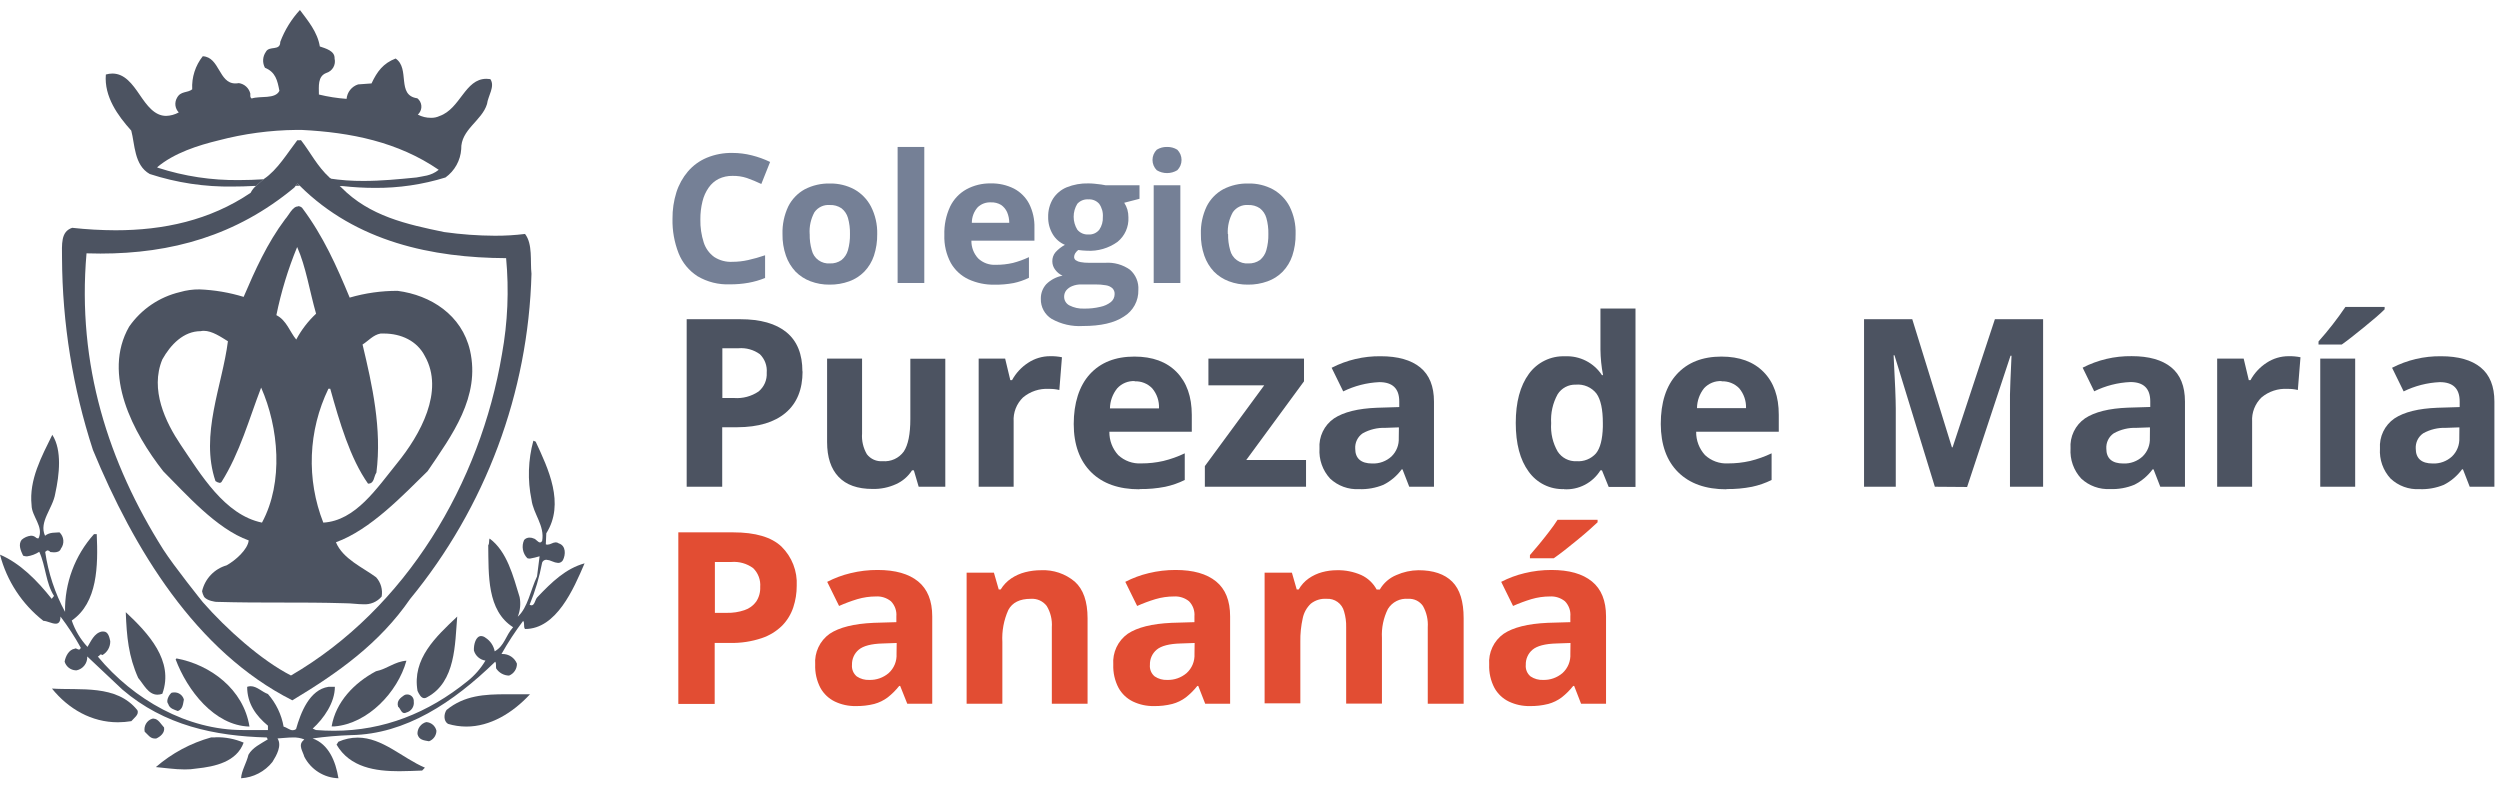 <svg xmlns="http://www.w3.org/2000/svg" width="191" height="60" viewBox="0 0 191 60" fill="none"><path d="M55.962 13.437C55.598 13.431 55.237 13.509 54.908 13.666C54.602 13.821 54.338 14.05 54.142 14.333C53.92 14.65 53.76 15.006 53.67 15.383C53.558 15.834 53.503 16.299 53.508 16.764C53.495 17.363 53.583 17.959 53.766 18.529C53.909 18.973 54.189 19.36 54.566 19.634C54.981 19.901 55.469 20.03 55.962 20.003C56.362 20.002 56.761 19.958 57.152 19.87C57.592 19.772 58.026 19.649 58.453 19.502V21.237C58.042 21.405 57.615 21.528 57.178 21.606C56.712 21.688 56.24 21.727 55.767 21.724C54.897 21.76 54.036 21.544 53.287 21.101C52.636 20.682 52.133 20.07 51.846 19.351C51.518 18.513 51.359 17.619 51.379 16.72C51.371 16.032 51.472 15.347 51.677 14.69C51.863 14.105 52.164 13.563 52.561 13.095C52.953 12.64 53.445 12.283 53.998 12.052C54.62 11.795 55.289 11.67 55.962 11.684C56.459 11.684 56.954 11.746 57.436 11.868C57.918 11.988 58.387 12.157 58.836 12.373L58.165 14.056C57.805 13.884 57.436 13.732 57.06 13.599C56.706 13.483 56.334 13.429 55.962 13.437Z" fill="#758096"></path><path d="M67.019 17.881C67.028 18.442 66.944 19.001 66.769 19.535C66.617 19.991 66.365 20.408 66.032 20.755C65.71 21.083 65.318 21.335 64.886 21.491C64.401 21.667 63.888 21.753 63.372 21.746C62.878 21.752 62.387 21.665 61.924 21.491C61.495 21.331 61.105 21.08 60.782 20.755C60.453 20.404 60.202 19.989 60.045 19.535C59.861 19.003 59.772 18.443 59.783 17.881C59.762 17.154 59.912 16.432 60.222 15.773C60.499 15.22 60.937 14.764 61.478 14.465C62.078 14.155 62.748 14.001 63.423 14.02C64.065 14.01 64.699 14.163 65.266 14.465C65.809 14.768 66.252 15.222 66.54 15.773C66.873 16.425 67.037 17.149 67.019 17.881ZM61.861 17.881C61.851 18.298 61.904 18.714 62.02 19.115C62.093 19.421 62.273 19.691 62.528 19.876C62.783 20.061 63.095 20.149 63.409 20.125C63.722 20.139 64.032 20.05 64.289 19.87C64.529 19.676 64.701 19.412 64.783 19.115C64.895 18.713 64.947 18.298 64.938 17.881C64.948 17.464 64.896 17.048 64.783 16.646C64.7 16.354 64.525 16.096 64.286 15.91C64.024 15.735 63.712 15.648 63.398 15.663C63.17 15.644 62.943 15.685 62.736 15.782C62.53 15.879 62.353 16.029 62.222 16.215C61.946 16.725 61.819 17.302 61.858 17.881H61.861Z" fill="#758096"></path><path d="M70.616 21.62H68.578V11.227H70.616V21.62Z" fill="#758096"></path><path d="M75.685 14.012C76.303 13.996 76.916 14.133 77.469 14.41C77.96 14.668 78.362 15.069 78.622 15.56C78.909 16.13 79.05 16.763 79.031 17.402V18.389H74.215C74.207 18.89 74.392 19.374 74.731 19.741C74.91 19.911 75.123 20.042 75.355 20.126C75.587 20.21 75.833 20.246 76.079 20.232C76.52 20.235 76.959 20.187 77.388 20.088C77.808 19.979 78.218 19.831 78.611 19.646V21.223C78.242 21.404 77.852 21.539 77.45 21.624C76.964 21.716 76.471 21.758 75.976 21.75C75.292 21.764 74.613 21.622 73.99 21.337C73.424 21.07 72.953 20.635 72.642 20.091C72.292 19.435 72.121 18.698 72.148 17.955C72.124 17.203 72.276 16.455 72.594 15.773C72.863 15.221 73.295 14.764 73.832 14.465C74.4 14.157 75.039 14.001 75.685 14.012ZM75.685 15.46C75.505 15.453 75.325 15.482 75.156 15.545C74.987 15.609 74.833 15.705 74.701 15.829C74.408 16.157 74.247 16.582 74.248 17.022H77.108C77.108 16.745 77.053 16.471 76.945 16.215C76.845 15.987 76.683 15.792 76.477 15.652C76.241 15.514 75.97 15.447 75.696 15.46H75.685Z" fill="#758096"></path><path d="M82.733 24.907C81.901 24.959 81.072 24.77 80.346 24.362C80.086 24.202 79.874 23.977 79.729 23.709C79.584 23.442 79.512 23.141 79.52 22.836C79.508 22.419 79.659 22.014 79.94 21.705C80.28 21.372 80.711 21.148 81.178 21.061C80.96 20.964 80.771 20.813 80.629 20.622C80.482 20.439 80.4 20.212 80.397 19.977C80.388 19.718 80.476 19.464 80.644 19.266C80.85 19.041 81.091 18.852 81.359 18.706C80.969 18.541 80.642 18.256 80.427 17.892C80.19 17.492 80.07 17.034 80.08 16.569C80.07 16.082 80.197 15.601 80.449 15.184C80.7 14.794 81.063 14.489 81.491 14.311C82.021 14.098 82.59 13.996 83.16 14.012C83.32 14.013 83.48 14.021 83.639 14.038C83.824 14.056 83.989 14.075 84.144 14.097C84.248 14.11 84.352 14.128 84.454 14.152H87.058V15.188L85.891 15.49C85.997 15.652 86.079 15.83 86.134 16.017C86.186 16.21 86.212 16.409 86.211 16.61C86.229 16.965 86.162 17.32 86.017 17.646C85.872 17.971 85.652 18.257 85.375 18.481C84.699 18.966 83.877 19.204 83.046 19.156C82.81 19.156 82.586 19.122 82.376 19.1C82.285 19.172 82.206 19.258 82.144 19.355C82.092 19.439 82.064 19.536 82.062 19.635C82.062 19.683 82.073 19.73 82.095 19.773C82.117 19.816 82.148 19.854 82.188 19.881C82.299 19.956 82.424 20.005 82.556 20.025C82.763 20.062 82.972 20.079 83.183 20.077H84.45C85.117 20.032 85.779 20.218 86.325 20.604C86.545 20.795 86.718 21.034 86.83 21.303C86.942 21.573 86.99 21.864 86.97 22.155C86.981 22.561 86.885 22.962 86.691 23.319C86.497 23.675 86.212 23.974 85.865 24.185C85.14 24.669 84.096 24.909 82.733 24.907ZM82.821 23.577C83.243 23.585 83.664 23.539 84.074 23.441C84.367 23.382 84.642 23.256 84.877 23.072C84.965 22.999 85.036 22.907 85.084 22.803C85.132 22.699 85.157 22.586 85.157 22.472C85.162 22.391 85.15 22.31 85.122 22.234C85.094 22.158 85.051 22.088 84.995 22.029C84.857 21.905 84.685 21.824 84.501 21.797C84.223 21.748 83.941 21.726 83.658 21.731H82.6C82.371 21.727 82.143 21.769 81.93 21.853C81.746 21.922 81.584 22.037 81.458 22.188C81.353 22.326 81.297 22.497 81.3 22.671C81.299 22.808 81.336 22.943 81.408 23.06C81.48 23.177 81.582 23.272 81.705 23.334C82.05 23.51 82.434 23.594 82.821 23.577ZM83.149 17.914C83.309 17.926 83.469 17.898 83.615 17.834C83.761 17.77 83.89 17.671 83.989 17.546C84.181 17.261 84.275 16.923 84.258 16.58C84.284 16.221 84.185 15.865 83.978 15.571C83.876 15.454 83.747 15.363 83.603 15.304C83.46 15.245 83.304 15.221 83.149 15.232C82.992 15.22 82.835 15.245 82.688 15.304C82.542 15.362 82.411 15.454 82.306 15.571C82.124 15.868 82.027 16.21 82.027 16.558C82.027 16.907 82.124 17.248 82.306 17.546C82.406 17.668 82.534 17.766 82.68 17.83C82.825 17.894 82.983 17.923 83.142 17.914H83.149Z" fill="#758096"></path><path d="M89.162 11.227C89.438 11.219 89.709 11.292 89.944 11.437C90.047 11.539 90.129 11.662 90.186 11.796C90.242 11.931 90.27 12.075 90.27 12.222C90.27 12.367 90.242 12.512 90.186 12.646C90.129 12.781 90.047 12.903 89.944 13.006C89.707 13.149 89.437 13.224 89.161 13.224C88.885 13.224 88.614 13.149 88.378 13.006C88.274 12.903 88.192 12.781 88.136 12.646C88.08 12.512 88.051 12.367 88.051 12.222C88.051 12.075 88.08 11.931 88.136 11.796C88.192 11.662 88.274 11.539 88.378 11.437C88.613 11.292 88.886 11.219 89.162 11.227ZM90.179 14.152V21.62H88.142V14.152H90.179Z" fill="#758096"></path><path d="M98.985 17.881C98.994 18.442 98.909 19.001 98.734 19.535C98.582 19.991 98.33 20.408 97.997 20.755C97.674 21.084 97.281 21.336 96.848 21.491C96.364 21.667 95.852 21.754 95.337 21.746C94.843 21.752 94.352 21.665 93.889 21.491C93.46 21.331 93.07 21.08 92.747 20.755C92.418 20.404 92.167 19.989 92.01 19.535C91.826 19.003 91.737 18.443 91.748 17.881C91.725 17.153 91.876 16.431 92.187 15.773C92.464 15.22 92.902 14.764 93.443 14.465C94.043 14.154 94.713 14.001 95.389 14.02C96.037 14.006 96.677 14.16 97.249 14.465C97.793 14.768 98.236 15.222 98.524 15.773C98.85 16.427 99.008 17.151 98.985 17.881ZM93.826 17.881C93.816 18.298 93.87 18.714 93.985 19.115C94.058 19.421 94.239 19.691 94.493 19.876C94.748 20.061 95.06 20.149 95.374 20.125C95.687 20.139 95.997 20.049 96.254 19.87C96.494 19.676 96.667 19.412 96.748 19.115C96.86 18.713 96.912 18.298 96.903 17.881C96.913 17.464 96.861 17.048 96.748 16.646C96.665 16.354 96.491 16.096 96.251 15.91C95.989 15.735 95.678 15.648 95.363 15.663C95.136 15.644 94.908 15.685 94.701 15.782C94.495 15.879 94.318 16.029 94.188 16.215C93.905 16.723 93.772 17.301 93.804 17.881H93.826Z" fill="#758096"></path><path d="M56.021 40.672C57.713 40.672 58.941 41.035 59.705 41.759C60.1 42.148 60.409 42.615 60.609 43.132C60.81 43.648 60.899 44.202 60.869 44.755C60.871 45.313 60.783 45.868 60.608 46.398C60.436 46.92 60.147 47.397 59.764 47.791C59.324 48.227 58.789 48.555 58.202 48.752C57.426 49.013 56.611 49.137 55.792 49.121H54.602V53.778H51.824V40.672H56.021ZM55.877 42.935H54.617V46.822H55.531C55.989 46.832 56.445 46.763 56.879 46.615C57.236 46.499 57.546 46.273 57.767 45.971C57.989 45.638 58.099 45.243 58.08 44.843C58.101 44.579 58.064 44.313 57.971 44.065C57.878 43.817 57.732 43.592 57.542 43.406C57.062 43.054 56.471 42.887 55.877 42.935Z" fill="#E24D33"></path><path d="M67.056 43.546C68.402 43.546 69.432 43.839 70.147 44.423C70.862 45.009 71.223 45.897 71.223 47.094V53.763H69.314L68.773 52.404H68.699C68.443 52.73 68.148 53.024 67.822 53.28C67.514 53.511 67.165 53.681 66.794 53.782C66.332 53.898 65.856 53.952 65.379 53.944C64.829 53.953 64.285 53.836 63.788 53.601C63.321 53.376 62.934 53.012 62.682 52.558C62.395 52.008 62.256 51.392 62.281 50.771C62.247 50.318 62.331 49.863 62.525 49.451C62.718 49.039 63.015 48.684 63.386 48.421C64.123 47.929 65.243 47.651 66.746 47.584L68.482 47.533V47.094C68.5 46.883 68.473 46.67 68.401 46.471C68.33 46.271 68.217 46.089 68.069 45.937C67.747 45.677 67.34 45.545 66.927 45.569C66.444 45.569 65.964 45.639 65.501 45.775C65.025 45.919 64.559 46.093 64.105 46.295L63.198 44.453C63.765 44.16 64.365 43.937 64.985 43.789C65.663 43.624 66.358 43.542 67.056 43.546ZM68.507 49.124L67.45 49.161C66.569 49.183 65.954 49.346 65.608 49.637C65.44 49.777 65.306 49.954 65.217 50.154C65.128 50.354 65.085 50.571 65.092 50.79C65.076 50.957 65.101 51.126 65.165 51.282C65.229 51.437 65.331 51.574 65.46 51.681C65.743 51.87 66.079 51.962 66.418 51.947C66.957 51.961 67.481 51.776 67.892 51.427C68.097 51.242 68.257 51.014 68.362 50.759C68.466 50.504 68.512 50.229 68.496 49.953L68.507 49.124Z" fill="#E24D33"></path><path d="M79.535 43.565C80.474 43.52 81.395 43.832 82.114 44.438C82.765 45.02 83.09 45.952 83.09 47.234V53.763H80.36V47.916C80.399 47.348 80.263 46.783 79.969 46.295C79.827 46.11 79.64 45.963 79.427 45.867C79.213 45.772 78.979 45.732 78.746 45.75C77.91 45.75 77.342 46.033 77.037 46.601C76.69 47.37 76.534 48.212 76.58 49.054V53.763H73.85V43.753H75.935L76.303 45.035H76.454C76.658 44.699 76.932 44.411 77.258 44.191C77.583 43.974 77.943 43.813 78.323 43.716C78.719 43.615 79.126 43.564 79.535 43.565Z" fill="#E24D33"></path><path d="M89.818 43.546C91.163 43.546 92.191 43.837 92.909 44.423C93.628 45.009 93.981 45.897 93.981 47.094V53.763H92.076L91.546 52.404H91.476C91.22 52.73 90.925 53.024 90.599 53.28C90.29 53.512 89.94 53.682 89.567 53.782C89.105 53.898 88.629 53.953 88.153 53.944C87.604 53.953 87.061 53.835 86.565 53.601C86.097 53.376 85.711 53.012 85.459 52.558C85.17 52.008 85.031 51.392 85.054 50.771C85.021 50.318 85.105 49.863 85.298 49.451C85.492 49.039 85.788 48.684 86.159 48.421C86.896 47.929 88.015 47.651 89.516 47.584L91.255 47.533V47.094C91.273 46.883 91.246 46.67 91.175 46.471C91.104 46.271 90.99 46.089 90.842 45.937C90.52 45.676 90.111 45.545 89.696 45.569C89.215 45.569 88.736 45.639 88.274 45.775C87.798 45.919 87.332 46.092 86.878 46.295L85.972 44.453C86.538 44.159 87.138 43.937 87.758 43.789C88.433 43.625 89.124 43.543 89.818 43.546ZM91.27 49.124L90.212 49.161C89.328 49.183 88.716 49.346 88.37 49.636C88.202 49.777 88.069 49.954 87.979 50.154C87.89 50.353 87.847 50.571 87.854 50.79C87.837 50.957 87.862 51.126 87.926 51.282C87.99 51.438 88.092 51.575 88.223 51.681C88.505 51.87 88.841 51.962 89.181 51.947C89.719 51.961 90.244 51.776 90.654 51.427C90.859 51.242 91.019 51.014 91.124 50.759C91.228 50.504 91.275 50.229 91.259 49.953L91.27 49.124Z" fill="#E24D33"></path><path d="M108.369 43.565C109.504 43.565 110.364 43.856 110.949 44.438C111.533 45.02 111.824 45.952 111.822 47.234V53.763H109.081V47.916C109.118 47.351 108.99 46.788 108.712 46.295C108.586 46.114 108.416 45.968 108.217 45.872C108.018 45.777 107.797 45.734 107.577 45.75C107.274 45.723 106.969 45.781 106.697 45.918C106.425 46.054 106.197 46.264 106.037 46.523C105.695 47.208 105.538 47.97 105.58 48.734V53.756H102.847V47.916C102.857 47.511 102.804 47.107 102.688 46.719C102.613 46.425 102.437 46.167 102.191 45.99C101.946 45.813 101.645 45.728 101.343 45.75C100.913 45.72 100.488 45.852 100.15 46.118C99.835 46.415 99.619 46.8 99.531 47.223C99.398 47.816 99.336 48.422 99.346 49.029V53.737H96.616V43.753H98.702L99.07 45.035H99.221C99.411 44.7 99.673 44.412 99.987 44.191C100.297 43.976 100.641 43.815 101.004 43.716C101.372 43.616 101.751 43.565 102.132 43.565C102.774 43.549 103.412 43.675 104 43.933C104.501 44.164 104.913 44.552 105.175 45.038H105.418C105.707 44.54 106.153 44.151 106.686 43.933C107.216 43.697 107.789 43.572 108.369 43.565Z" fill="#E24D33"></path><path d="M118.534 43.546C119.879 43.546 120.907 43.837 121.625 44.423C122.344 45.009 122.701 45.897 122.701 47.094V53.763H120.793L120.266 52.404H120.192C119.936 52.73 119.642 53.024 119.315 53.28C119.006 53.512 118.656 53.682 118.284 53.782C117.821 53.898 117.346 53.953 116.869 53.944C116.32 53.953 115.777 53.835 115.281 53.601C114.814 53.376 114.428 53.012 114.176 52.558C113.888 52.008 113.749 51.392 113.774 50.771C113.74 50.318 113.824 49.863 114.018 49.451C114.211 49.039 114.508 48.684 114.879 48.421C115.616 47.929 116.736 47.651 118.239 47.584L119.975 47.533V47.094C119.993 46.883 119.966 46.67 119.895 46.471C119.823 46.271 119.71 46.089 119.562 45.937C119.239 45.676 118.831 45.545 118.416 45.569C117.935 45.569 117.456 45.639 116.994 45.775C116.518 45.919 116.052 46.093 115.598 46.295L114.691 44.453C115.258 44.16 115.858 43.937 116.478 43.789C117.151 43.625 117.842 43.544 118.534 43.546ZM119.986 49.124L118.928 49.161C118.048 49.183 117.433 49.346 117.086 49.637C116.918 49.777 116.785 49.954 116.696 50.154C116.606 50.354 116.563 50.571 116.57 50.79C116.553 50.957 116.578 51.126 116.642 51.282C116.706 51.438 116.808 51.575 116.939 51.681C117.222 51.87 117.557 51.962 117.897 51.947C118.435 51.961 118.96 51.776 119.371 51.427C119.575 51.242 119.736 51.014 119.84 50.759C119.945 50.504 119.991 50.229 119.975 49.953L119.986 49.124ZM122.056 39.715V39.902C121.883 40.068 121.655 40.271 121.375 40.521C121.095 40.772 120.793 41.019 120.468 41.288C120.144 41.557 119.831 41.803 119.522 42.047C119.212 42.29 118.939 42.489 118.707 42.651H116.887V42.408C117.086 42.182 117.315 41.913 117.573 41.601C117.83 41.289 118.088 40.965 118.346 40.628C118.604 40.293 118.822 39.991 118.995 39.715H122.056Z" fill="#E24D33"></path><path d="M3.998 33.215C3.191 34.862 2.203 36.657 2.413 38.598C2.413 39.446 3.368 40.249 2.944 41.129C2.905 41.135 2.865 41.13 2.828 41.118C2.791 41.105 2.758 41.084 2.73 41.056C2.627 40.969 2.496 40.923 2.362 40.927C2.099 40.956 1.852 41.065 1.654 41.24C1.374 41.608 1.588 42.08 1.765 42.452C1.859 42.49 1.959 42.508 2.06 42.507C2.395 42.461 2.715 42.341 2.999 42.157C3.493 43.218 3.493 44.541 4.127 45.529L3.95 45.75C2.844 44.357 1.551 43.038 0 42.375C0.519 44.38 1.685 46.157 3.316 47.433C3.578 47.433 3.968 47.651 4.252 47.651C4.465 47.651 4.62 47.529 4.62 47.102C5.195 47.858 5.713 48.654 6.171 49.486C6.138 49.593 6.087 49.626 6.031 49.626C5.983 49.622 5.936 49.607 5.895 49.581C5.855 49.559 5.811 49.544 5.766 49.537C5.747 49.538 5.728 49.545 5.715 49.559C5.254 49.633 5.007 50.149 4.937 50.55C4.992 50.734 5.102 50.896 5.252 51.015C5.403 51.133 5.586 51.203 5.777 51.214H5.855C6.094 51.163 6.308 51.028 6.456 50.833C6.605 50.639 6.679 50.397 6.665 50.153L9.347 52.68C12.556 55.429 16.399 56.236 20.382 56.342L20.456 56.49C19.925 56.821 19.291 57.112 18.982 57.661C18.838 58.288 18.451 58.873 18.418 59.459C18.883 59.431 19.336 59.306 19.748 59.091C20.161 58.877 20.524 58.578 20.813 58.214C21.134 57.702 21.55 56.965 21.204 56.416C21.572 56.398 21.981 56.342 22.372 56.342C22.671 56.331 22.969 56.382 23.248 56.49L23.178 56.563C22.755 56.932 23.142 57.407 23.248 57.812C23.496 58.295 23.869 58.703 24.328 58.992C24.787 59.282 25.315 59.443 25.857 59.459C25.647 58.177 25.12 56.858 23.882 56.416C24.86 56.28 25.843 56.196 26.83 56.162C30.993 56.092 34.626 53.667 37.835 50.554C37.938 50.702 37.868 50.922 37.905 51.066C38.012 51.232 38.158 51.368 38.33 51.464C38.502 51.56 38.696 51.612 38.892 51.615C39.074 51.542 39.228 51.415 39.335 51.252C39.443 51.089 39.498 50.897 39.493 50.702C39.404 50.482 39.251 50.294 39.054 50.163C38.857 50.031 38.625 49.962 38.388 49.965H38.314C38.808 49.086 39.361 48.241 39.968 47.437C40.112 47.618 39.968 47.876 40.112 48.056C42.511 48.056 43.815 45.013 44.662 43.038C43.218 43.44 42.157 44.468 41.063 45.617C40.886 45.772 40.856 46.247 40.613 46.247C40.56 46.243 40.509 46.228 40.462 46.203C40.892 45.164 41.213 44.084 41.42 42.979C41.445 42.915 41.49 42.86 41.547 42.822C41.604 42.784 41.672 42.764 41.74 42.765C41.895 42.779 42.046 42.82 42.186 42.887C42.329 42.953 42.483 42.994 42.639 43.008C42.715 43.009 42.788 42.99 42.853 42.952C42.918 42.915 42.971 42.86 43.008 42.795C43.218 42.389 43.255 41.69 42.687 41.513C42.621 41.463 42.541 41.436 42.459 41.435C42.349 41.443 42.241 41.473 42.142 41.524C42.046 41.573 41.941 41.603 41.833 41.612C41.787 41.612 41.742 41.604 41.7 41.586L41.737 40.743C43.177 38.469 41.877 35.794 40.926 33.742L40.749 33.669C40.348 35.138 40.298 36.682 40.606 38.175C40.749 39.28 41.63 40.157 41.42 41.328C41.365 41.413 41.309 41.443 41.258 41.443C41.099 41.443 40.941 41.174 40.783 41.144C40.685 41.097 40.578 41.073 40.469 41.074C40.389 41.07 40.309 41.085 40.235 41.116C40.161 41.147 40.095 41.195 40.042 41.255C39.938 41.485 39.906 41.741 39.95 41.989C39.994 42.238 40.112 42.467 40.289 42.647C40.353 42.668 40.42 42.678 40.488 42.677C40.737 42.633 40.983 42.574 41.225 42.5L41.029 44.04C40.536 45.068 40.326 46.424 39.556 47.117C39.747 46.641 39.797 46.12 39.699 45.617C39.202 44.003 38.745 42.135 37.408 41.144C37.334 41.291 37.408 41.513 37.301 41.656C37.334 43.93 37.198 46.645 39.202 47.92C38.605 48.583 38.568 49.316 37.795 49.762C37.754 49.549 37.671 49.346 37.549 49.167C37.428 48.988 37.27 48.835 37.087 48.719C36.994 48.644 36.879 48.6 36.759 48.594C36.358 48.594 36.181 49.231 36.207 49.699C36.264 49.899 36.377 50.077 36.533 50.214C36.69 50.35 36.882 50.439 37.087 50.469C36.729 51.073 36.263 51.606 35.713 52.043C32.714 54.474 29.302 55.83 25.518 55.83C25.064 55.83 24.603 55.812 24.137 55.775L23.89 55.664C24.737 54.894 25.584 53.682 25.584 52.474H25.091C23.643 52.695 22.972 54.452 22.619 55.701C22.547 55.757 22.459 55.788 22.368 55.79C22.125 55.79 21.907 55.569 21.668 55.517C21.505 54.591 21.091 53.728 20.471 53.023C20.025 52.868 19.627 52.426 19.151 52.426C19.06 52.426 18.969 52.443 18.883 52.474C18.883 53.756 19.557 54.684 20.471 55.443V55.775H18.916H18.547C14.31 55.775 10.21 53.465 7.472 50.16C7.605 50.13 7.616 49.998 7.708 49.998C7.75 50.004 7.79 50.022 7.822 50.049C8.009 49.943 8.163 49.787 8.269 49.6C8.375 49.412 8.428 49.2 8.423 48.985C8.36 48.686 8.268 48.248 7.907 48.248C7.868 48.243 7.828 48.243 7.789 48.248C7.192 48.358 6.941 49.018 6.684 49.423C6.145 48.844 5.736 48.157 5.482 47.408C7.461 46.048 7.498 43.226 7.391 40.809H7.181C5.719 42.438 4.929 44.56 4.97 46.748C4.2 45.321 3.687 43.77 3.452 42.165L3.596 42.054H3.648C3.687 42.06 3.724 42.074 3.758 42.095C3.791 42.116 3.82 42.143 3.843 42.176C3.936 42.19 4.029 42.197 4.123 42.198C4.344 42.198 4.58 42.146 4.653 41.918C4.792 41.734 4.858 41.505 4.838 41.275C4.819 41.045 4.715 40.831 4.547 40.672C4.233 40.709 3.81 40.636 3.441 40.931C2.951 39.866 4.045 38.838 4.222 37.703C4.535 36.273 4.749 34.405 4.005 33.234" fill="#4C5361"></path><path d="M9.609 46.778C9.679 48.646 9.819 50.149 10.56 51.796C10.984 52.297 11.33 53.074 12.034 53.074C12.16 53.072 12.284 53.048 12.402 53.004C13.32 50.477 11.297 48.351 9.617 46.778" fill="#4C5361"></path><path d="M34.932 47.105C33.307 48.645 31.472 50.329 31.9 52.787C32.01 53.015 32.165 53.34 32.416 53.34C32.497 53.337 32.575 53.31 32.64 53.262C34.822 52.09 34.755 49.209 34.932 47.105Z" fill="#4C5361"></path><path d="M13.485 50.303L13.419 50.377C14.3 52.724 16.366 55.436 19.06 55.51C18.603 52.65 16.061 50.782 13.485 50.303Z" fill="#4C5361"></path><path d="M31.051 50.477C30.134 50.55 29.603 51.099 28.723 51.284C27.065 52.164 25.654 53.627 25.337 55.495H25.584C28.085 55.278 30.373 52.916 31.051 50.477Z" fill="#4C5361"></path><path d="M3.965 52.602C5.236 54.172 6.997 55.182 9.009 55.182C9.352 55.18 9.694 55.152 10.033 55.097C10.21 54.88 10.667 54.585 10.49 54.253C8.902 52.275 6.117 52.75 3.965 52.606" fill="#4C5361"></path><path d="M13.312 52.901C13.239 52.9 13.167 52.91 13.098 52.931C12.851 53.152 12.678 53.594 12.851 53.778C12.958 54.146 13.312 54.213 13.588 54.323C13.979 54.176 13.979 53.778 14.049 53.446C14.005 53.286 13.909 53.144 13.775 53.045C13.642 52.946 13.478 52.895 13.312 52.901Z" fill="#4C5361"></path><path d="M40.503 53.041C40.201 53.041 39.906 53.041 39.611 53.041H38.697C37.017 53.041 35.481 53.126 34.118 54.238C33.908 54.537 33.871 55.082 34.225 55.303C34.68 55.44 35.153 55.509 35.628 55.51C37.445 55.51 39.154 54.489 40.503 53.03" fill="#4C5361"></path><path d="M31.104 53.056C31.023 53.055 30.944 53.076 30.875 53.118C30.625 53.299 30.275 53.52 30.415 53.992C30.595 54.12 30.647 54.478 30.89 54.478C30.947 54.476 31.002 54.461 31.052 54.434C31.232 54.387 31.389 54.275 31.492 54.12C31.595 53.965 31.638 53.778 31.612 53.594C31.617 53.524 31.608 53.454 31.585 53.389C31.561 53.323 31.524 53.263 31.477 53.212C31.429 53.162 31.371 53.122 31.307 53.095C31.242 53.068 31.173 53.054 31.104 53.056Z" fill="#4C5361"></path><path d="M11.735 54.894C11.695 54.895 11.656 54.901 11.617 54.913C11.419 54.981 11.253 55.118 11.15 55.3C11.046 55.482 11.012 55.695 11.053 55.9C11.308 56.132 11.477 56.423 11.82 56.423H11.934C12.255 56.279 12.608 55.985 12.535 55.58C12.314 55.351 12.089 54.905 11.735 54.905" fill="#4C5361"></path><path d="M32.566 55.167C32.366 55.22 32.191 55.34 32.069 55.507C31.946 55.674 31.885 55.878 31.896 56.084C32.002 56.523 32.352 56.56 32.776 56.633C32.941 56.572 33.083 56.463 33.184 56.32C33.286 56.176 33.341 56.006 33.344 55.83C33.304 55.65 33.206 55.488 33.066 55.368C32.926 55.248 32.75 55.178 32.566 55.167Z" fill="#4C5361"></path><path d="M16.455 56.335H16.142C14.579 56.768 13.133 57.543 11.908 58.605C12.571 58.66 13.341 58.785 14.119 58.785C14.419 58.788 14.718 58.764 15.014 58.715C16.429 58.568 18.083 58.203 18.614 56.736C17.932 56.445 17.196 56.306 16.455 56.328" fill="#4C5361"></path><path d="M27.327 56.353C26.819 56.354 26.317 56.462 25.853 56.67L25.713 56.891C26.737 58.641 28.69 58.921 30.503 58.921C31.118 58.921 31.715 58.888 32.253 58.87L32.463 58.649C30.738 57.912 29.217 56.353 27.33 56.353" fill="#4C5361"></path><path d="M22.718 14.008L22.581 14.189H22.902C22.839 14.134 22.78 14.071 22.718 14.008ZM22.931 0.745C22.271 1.456 21.755 2.29 21.413 3.198C21.413 3.935 20.566 3.456 20.308 3.968C20.186 4.144 20.116 4.35 20.104 4.563C20.092 4.777 20.14 4.989 20.242 5.177C21.052 5.509 21.192 6.131 21.347 6.938C21.03 7.598 19.873 7.307 19.232 7.524C19.092 7.45 19.125 7.307 19.125 7.155C19.076 6.948 18.966 6.76 18.809 6.616C18.652 6.472 18.455 6.379 18.245 6.349C18.157 6.366 18.068 6.374 17.979 6.374C16.708 6.374 16.786 4.363 15.492 4.296C14.923 5.012 14.636 5.911 14.685 6.824C14.317 7.119 13.801 6.934 13.518 7.483C13.418 7.658 13.378 7.86 13.403 8.059C13.429 8.259 13.518 8.444 13.658 8.589C13.362 8.752 13.033 8.843 12.696 8.854C11.797 8.854 11.222 8.047 10.669 7.237C10.117 6.426 9.524 5.619 8.588 5.619C8.418 5.62 8.25 5.645 8.087 5.693C7.947 7.38 9.004 8.843 10.028 9.978C10.308 11.006 10.238 12.619 11.44 13.294C13.493 13.964 15.643 14.288 17.802 14.252C18.318 14.252 18.841 14.237 19.372 14.207H19.567C19.844 13.946 20.149 13.695 20.149 13.695C19.523 13.736 18.901 13.758 18.278 13.758C16.171 13.785 14.074 13.467 12.07 12.818L12.003 12.782C13.307 11.676 15.175 11.094 16.694 10.726C18.635 10.215 20.633 9.947 22.64 9.926H23.042C26.814 10.114 30.41 10.844 33.517 12.973C32.92 13.46 32.282 13.452 31.818 13.559C30.462 13.692 29.128 13.824 27.765 13.824C26.89 13.829 26.015 13.765 25.149 13.633L25.857 14.215H26.17C26.987 14.307 27.809 14.354 28.631 14.355C30.463 14.369 32.286 14.101 34.036 13.559C34.383 13.309 34.671 12.985 34.879 12.61C35.087 12.236 35.209 11.82 35.237 11.393C35.2 9.893 36.821 9.23 37.208 7.948C37.282 7.329 37.846 6.592 37.459 6.043C37.36 6.028 37.26 6.021 37.16 6.021C35.517 6.021 35.178 8.309 33.579 8.865C33.377 8.96 33.154 9.007 32.931 9.001C32.579 9.005 32.231 8.921 31.921 8.755L31.991 8.684C32.064 8.602 32.12 8.505 32.154 8.4C32.189 8.295 32.202 8.184 32.191 8.074C32.181 7.964 32.149 7.857 32.096 7.76C32.043 7.663 31.971 7.577 31.884 7.509C30.263 7.288 31.357 5.236 30.226 4.47C29.276 4.838 28.815 5.457 28.384 6.374L27.36 6.448C27.12 6.525 26.909 6.671 26.752 6.868C26.596 7.064 26.501 7.303 26.479 7.553C25.766 7.502 25.059 7.391 24.364 7.222C24.364 6.599 24.258 5.833 24.928 5.575C25.155 5.507 25.348 5.354 25.466 5.149C25.584 4.943 25.618 4.7 25.562 4.47C25.595 3.88 24.858 3.696 24.434 3.548C24.258 2.443 23.517 1.574 22.916 0.767" fill="#4C5361"></path><path d="M22.589 14.196L22.725 14.016L22.909 14.196C27.227 18.485 33.034 19.697 38.667 19.723C38.896 22.169 38.789 24.634 38.351 27.051C36.693 36.914 31.048 46.475 22.231 51.608C19.94 50.436 17.291 48.052 15.493 46.004C15.493 46.004 13.282 43.252 12.464 41.969C8.301 35.371 5.869 27.895 6.61 19.355C6.978 19.355 7.321 19.373 7.671 19.373C13.079 19.373 18.042 18.017 22.482 14.333L22.589 14.196ZM22.957 10.718H22.71C21.974 11.669 21.192 12.988 20.172 13.666C20.172 13.666 19.866 13.916 19.59 14.178C19.404 14.327 19.253 14.516 19.148 14.731C16.03 16.842 12.475 17.593 8.831 17.593C7.723 17.589 6.617 17.527 5.515 17.405C4.631 17.697 4.734 18.651 4.738 19.716C4.762 24.695 5.558 29.641 7.1 34.376C10.206 41.892 14.933 49.769 22.334 53.505C25.864 51.383 29 49.147 31.328 45.768C37.1 38.747 40.364 30.002 40.605 20.917C40.499 19.962 40.712 18.643 40.112 17.873C39.348 17.968 38.579 18.014 37.809 18.01C36.515 18.004 35.222 17.91 33.94 17.73C31.081 17.14 28.23 16.517 26.074 14.318L25.901 14.171L25.194 13.585C24.206 12.671 23.749 11.68 22.983 10.693" fill="#4C5361"></path><path d="M28.123 36.951C28.617 36.951 28.547 36.402 28.757 36.108C29.184 32.773 28.444 29.439 27.699 26.322C28.16 26.031 28.51 25.585 29.077 25.482C29.159 25.482 29.239 25.482 29.324 25.482C30.64 25.482 31.863 26.038 32.46 27.206C33.978 29.885 32.091 33.234 30.345 35.382C28.794 37.294 27.169 39.785 24.7 39.928C24.056 38.289 23.759 36.534 23.826 34.773C23.893 33.013 24.324 31.286 25.091 29.7H25.231C25.938 32.231 26.749 35.017 28.123 36.959M20.017 39.928C17.158 39.342 15.327 36.225 13.809 33.989C12.641 32.25 11.444 29.77 12.402 27.46C13.036 26.325 14.027 25.301 15.331 25.301C15.409 25.283 15.49 25.275 15.57 25.275C16.208 25.275 16.875 25.743 17.413 26.071C16.989 29.442 15.261 33.219 16.462 36.756C16.556 36.825 16.664 36.871 16.779 36.892C16.805 36.892 16.831 36.886 16.855 36.875C16.879 36.864 16.901 36.849 16.919 36.83C18.33 34.593 19.034 31.992 19.951 29.612C21.292 32.651 21.679 36.83 20.025 39.91M22.633 25.942C22.14 25.356 21.896 24.468 21.115 24.078C21.478 22.296 22.01 20.553 22.703 18.872C23.374 20.375 23.654 22.243 24.148 23.967C23.537 24.537 23.025 25.204 22.633 25.942ZM22.755 15.773C22.35 15.773 22.044 16.477 21.786 16.746C20.408 18.588 19.494 20.629 18.614 22.682C17.522 22.347 16.391 22.155 15.25 22.11C14.74 22.104 14.232 22.174 13.743 22.317C12.17 22.689 10.79 23.628 9.867 24.955C7.785 28.584 10.184 33.09 12.476 36.008C14.17 37.696 16.528 40.407 19.001 41.288C18.931 41.984 17.976 42.828 17.309 43.193C16.849 43.325 16.433 43.578 16.103 43.926C15.774 44.274 15.544 44.704 15.438 45.171C15.465 45.313 15.513 45.449 15.581 45.576C15.795 45.915 16.506 45.982 16.506 45.982C20.242 46.089 22.81 45.982 26.373 46.089C26.852 46.089 27.316 46.166 27.751 46.166C28.015 46.185 28.281 46.142 28.525 46.04C28.77 45.937 28.987 45.779 29.159 45.576C29.205 45.315 29.19 45.046 29.117 44.791C29.044 44.535 28.913 44.3 28.735 44.103C27.744 43.366 26.192 42.706 25.666 41.428C28.311 40.474 30.824 37.799 32.666 36.001C34.53 33.252 36.719 30.319 35.908 26.768C35.275 24.056 32.909 22.553 30.382 22.221C29.141 22.216 27.907 22.39 26.716 22.737C25.728 20.353 24.704 18.043 23.083 15.88C23.002 15.801 22.894 15.755 22.781 15.751" fill="#4C5361"></path><path d="M55.188 30.408H56.084C56.746 30.458 57.405 30.282 57.955 29.91C58.165 29.737 58.331 29.516 58.439 29.267C58.547 29.017 58.595 28.745 58.578 28.474C58.6 28.214 58.564 27.953 58.474 27.71C58.384 27.466 58.24 27.245 58.055 27.062C57.583 26.721 57.004 26.558 56.423 26.606H55.188V30.408ZM61.316 28.374C61.316 29.752 60.886 30.806 60.026 31.535C59.166 32.265 57.938 32.633 56.342 32.641H55.177V37.187H52.462V24.388H56.552C58.102 24.388 59.282 24.722 60.092 25.39C60.903 26.057 61.304 27.055 61.304 28.378" fill="#4C5361"></path><path d="M70.187 37.187L69.819 35.934H69.679C69.384 36.397 68.96 36.764 68.459 36.988C67.896 37.245 67.283 37.371 66.665 37.356C65.515 37.356 64.65 37.048 64.067 36.432C63.481 35.816 63.19 34.928 63.19 33.775V27.398H65.862V33.116C65.821 33.67 65.949 34.224 66.23 34.704C66.37 34.886 66.553 35.029 66.763 35.122C66.973 35.215 67.203 35.254 67.431 35.234C67.741 35.261 68.053 35.208 68.337 35.079C68.62 34.95 68.865 34.749 69.049 34.497C69.38 34 69.55 33.171 69.55 32.014V27.409H72.221V37.187H70.187Z" fill="#4C5361"></path><path d="M80.234 27.213C80.536 27.207 80.838 27.234 81.133 27.294L80.934 29.796C80.677 29.734 80.411 29.705 80.146 29.711C79.423 29.667 78.711 29.901 78.156 30.367C77.911 30.605 77.721 30.892 77.597 31.21C77.474 31.528 77.421 31.869 77.442 32.209V37.187H74.77V27.398H76.793L77.188 29.044H77.32C77.612 28.507 78.034 28.051 78.547 27.718C79.047 27.387 79.635 27.211 80.234 27.213Z" fill="#4C5361"></path><path d="M86.698 29.115C86.446 29.102 86.195 29.145 85.963 29.241C85.73 29.337 85.522 29.484 85.353 29.671C85.004 30.105 84.809 30.643 84.8 31.2H88.547C88.574 30.643 88.39 30.097 88.031 29.671C87.858 29.49 87.648 29.348 87.416 29.256C87.183 29.163 86.933 29.121 86.683 29.133M87.051 37.382C85.478 37.382 84.244 36.948 83.367 36.078C82.49 35.209 82.033 33.974 82.033 32.394C82.033 30.813 82.446 29.483 83.264 28.588C84.082 27.692 85.216 27.243 86.668 27.243C88.051 27.243 89.127 27.637 89.896 28.426C90.665 29.214 91.05 30.302 91.053 31.69V32.987H84.756C84.746 33.644 84.987 34.281 85.43 34.767C85.666 34.987 85.945 35.158 86.249 35.267C86.553 35.377 86.876 35.423 87.199 35.404C87.761 35.406 88.323 35.344 88.871 35.22C89.438 35.083 89.989 34.886 90.515 34.634V36.671C90.04 36.907 89.537 37.081 89.019 37.191C88.378 37.316 87.726 37.374 87.073 37.364" fill="#4C5361"></path><path d="M99.781 37.187H92.051V35.61L96.586 29.439H92.323V27.398H99.626V29.133L95.212 35.146H99.781V37.187Z" fill="#4C5361"></path><path d="M106.877 32.651L105.842 32.688C105.238 32.667 104.639 32.811 104.11 33.105C103.921 33.234 103.77 33.411 103.669 33.617C103.569 33.823 103.524 34.051 103.539 34.28C103.539 35.017 103.974 35.411 104.836 35.411C105.379 35.434 105.909 35.241 106.31 34.873C106.498 34.691 106.645 34.47 106.741 34.226C106.837 33.982 106.879 33.72 106.866 33.458L106.877 32.651ZM107.666 37.187L107.15 35.857H107.091C106.725 36.357 106.245 36.763 105.691 37.04C105.102 37.282 104.467 37.395 103.83 37.371C103.426 37.392 103.023 37.331 102.643 37.193C102.263 37.054 101.915 36.84 101.62 36.564C101.337 36.256 101.119 35.894 100.98 35.499C100.84 35.105 100.782 34.686 100.809 34.269C100.778 33.823 100.864 33.376 101.058 32.973C101.251 32.57 101.547 32.224 101.914 31.97C102.651 31.48 103.757 31.207 105.205 31.152L106.903 31.1V30.669C106.903 29.687 106.395 29.195 105.378 29.195C104.42 29.239 103.482 29.48 102.622 29.903L101.737 28.098C102.896 27.502 104.182 27.2 105.485 27.217C106.796 27.217 107.806 27.501 108.506 28.072C109.206 28.643 109.556 29.516 109.556 30.68V37.187H107.666Z" fill="#4C5361"></path><path d="M120.435 35.234C120.714 35.258 120.995 35.217 121.255 35.113C121.516 35.01 121.748 34.847 121.935 34.637C122.256 34.242 122.431 33.568 122.458 32.615V32.327C122.458 31.278 122.296 30.526 121.971 30.069C121.786 29.832 121.544 29.646 121.268 29.527C120.992 29.408 120.69 29.36 120.391 29.387C120.115 29.377 119.841 29.44 119.598 29.57C119.354 29.699 119.148 29.89 119.002 30.124C118.63 30.799 118.459 31.566 118.508 32.335C118.456 33.09 118.63 33.845 119.009 34.501C119.163 34.737 119.375 34.929 119.625 35.058C119.875 35.187 120.154 35.249 120.435 35.238M119.499 37.367C118.971 37.386 118.447 37.274 117.974 37.04C117.5 36.806 117.093 36.457 116.787 36.026C116.132 35.135 115.804 33.897 115.804 32.312C115.804 30.728 116.138 29.479 116.806 28.566C117.12 28.131 117.536 27.782 118.017 27.547C118.498 27.312 119.03 27.2 119.565 27.221C120.12 27.194 120.672 27.313 121.167 27.565C121.662 27.817 122.083 28.193 122.388 28.658H122.472C122.348 28.014 122.282 27.36 122.274 26.705V23.57H124.952V37.202H122.904L122.388 35.931H122.274C121.985 36.4 121.574 36.782 121.086 37.037C120.597 37.292 120.049 37.41 119.499 37.379" fill="#4C5361"></path><path d="M131.529 29.115C131.281 29.102 131.034 29.144 130.805 29.237C130.575 29.33 130.368 29.472 130.199 29.652C129.849 30.086 129.656 30.625 129.65 31.181H133.397C133.416 30.632 133.232 30.094 132.881 29.671C132.707 29.49 132.496 29.349 132.263 29.256C132.03 29.163 131.78 29.121 131.529 29.133M131.897 37.382C130.32 37.382 129.092 36.948 128.213 36.078C127.334 35.209 126.89 33.98 126.883 32.394C126.883 30.75 127.292 29.482 128.11 28.588C128.928 27.694 130.062 27.245 131.514 27.243C132.897 27.243 133.974 27.637 134.745 28.426C135.517 29.214 135.901 30.302 135.899 31.69V32.987H129.587C129.577 33.644 129.818 34.281 130.261 34.767C130.497 34.987 130.776 35.158 131.08 35.267C131.384 35.377 131.707 35.423 132.03 35.404C132.593 35.406 133.154 35.344 133.703 35.22C134.271 35.082 134.823 34.886 135.35 34.634V36.671C134.873 36.907 134.37 37.081 133.85 37.191C133.211 37.316 132.56 37.374 131.908 37.364" fill="#4C5361"></path><path d="M147.822 37.187L144.738 27.143H144.672C144.782 29.19 144.837 30.553 144.837 31.233V37.187H142.413V24.388H146.097L149.126 34.177H149.178L152.409 24.388H156.093V37.187H153.562V31.145C153.562 30.861 153.562 30.529 153.562 30.157C153.562 29.785 153.61 28.79 153.68 27.18H153.603L150.287 37.206L147.822 37.187Z" fill="#4C5361"></path><path d="M164.257 32.651L163.226 32.688C162.62 32.666 162.02 32.81 161.491 33.105C161.302 33.235 161.151 33.411 161.052 33.617C160.952 33.824 160.908 34.052 160.923 34.28C160.923 35.017 161.354 35.411 162.22 35.411C162.489 35.423 162.758 35.382 163.011 35.289C163.263 35.197 163.496 35.056 163.694 34.873C163.882 34.691 164.029 34.47 164.125 34.226C164.221 33.982 164.263 33.72 164.25 33.458L164.257 32.651ZM165.046 37.187L164.53 35.857H164.46C164.096 36.352 163.62 36.755 163.071 37.032C162.482 37.276 161.847 37.389 161.21 37.364C160.807 37.385 160.403 37.325 160.023 37.186C159.643 37.048 159.295 36.834 159 36.557C158.716 36.249 158.498 35.887 158.359 35.493C158.219 35.098 158.162 34.679 158.189 34.262C158.158 33.816 158.244 33.369 158.438 32.966C158.632 32.563 158.927 32.217 159.295 31.963C160.031 31.473 161.137 31.2 162.581 31.145L164.28 31.093V30.662C164.28 29.68 163.772 29.188 162.758 29.188C161.799 29.231 160.86 29.472 159.998 29.896L159.114 28.09C160.272 27.495 161.559 27.192 162.861 27.21C164.178 27.21 165.185 27.495 165.882 28.064C166.58 28.634 166.93 29.504 166.932 30.673V37.187H165.046Z" fill="#4C5361"></path><path d="M174.855 27.213C175.158 27.207 175.46 27.234 175.757 27.294L175.555 29.796C175.298 29.733 175.034 29.705 174.77 29.711C174.046 29.666 173.332 29.901 172.777 30.367C172.532 30.605 172.342 30.893 172.219 31.21C172.095 31.528 172.042 31.869 172.062 32.209V37.187H169.391V27.398H171.417L171.808 29.044H171.937C172.23 28.507 172.653 28.051 173.167 27.718C173.666 27.387 174.252 27.212 174.851 27.213" fill="#4C5361"></path><path d="M179.935 37.187H177.267V27.398H179.935V37.187ZM177.135 26.322V26.086C177.878 25.253 178.565 24.372 179.191 23.448H182.186V23.632C181.884 23.939 181.366 24.39 180.631 24.984C179.894 25.585 179.327 26.031 178.911 26.322H177.135Z" fill="#4C5361"></path><path d="M187.897 32.651L186.866 32.688C186.26 32.666 185.66 32.81 185.13 33.105C184.942 33.235 184.791 33.411 184.691 33.617C184.592 33.824 184.548 34.052 184.563 34.28C184.563 35.017 184.994 35.411 185.86 35.411C186.129 35.423 186.397 35.381 186.65 35.289C186.903 35.197 187.135 35.056 187.333 34.873C187.521 34.691 187.668 34.47 187.764 34.226C187.86 33.982 187.903 33.72 187.89 33.458L187.897 32.651ZM188.686 37.187L188.17 35.857H188.1C187.736 36.355 187.26 36.76 186.711 37.04C186.122 37.283 185.487 37.396 184.85 37.371C184.446 37.393 184.042 37.332 183.662 37.194C183.282 37.055 182.935 36.841 182.64 36.564C182.356 36.257 182.138 35.895 181.998 35.5C181.859 35.105 181.801 34.687 181.829 34.269C181.798 33.823 181.884 33.376 182.077 32.973C182.271 32.57 182.566 32.224 182.934 31.97C183.671 31.48 184.776 31.207 186.221 31.152L187.919 31.1V30.669C187.919 29.687 187.412 29.195 186.398 29.195C185.439 29.239 184.499 29.48 183.638 29.903L182.754 28.098C183.912 27.502 185.199 27.2 186.501 27.217C187.815 27.217 188.822 27.502 189.522 28.072C190.222 28.642 190.572 29.511 190.572 30.68V37.187H188.686Z" fill="#4C5361"></path></svg>